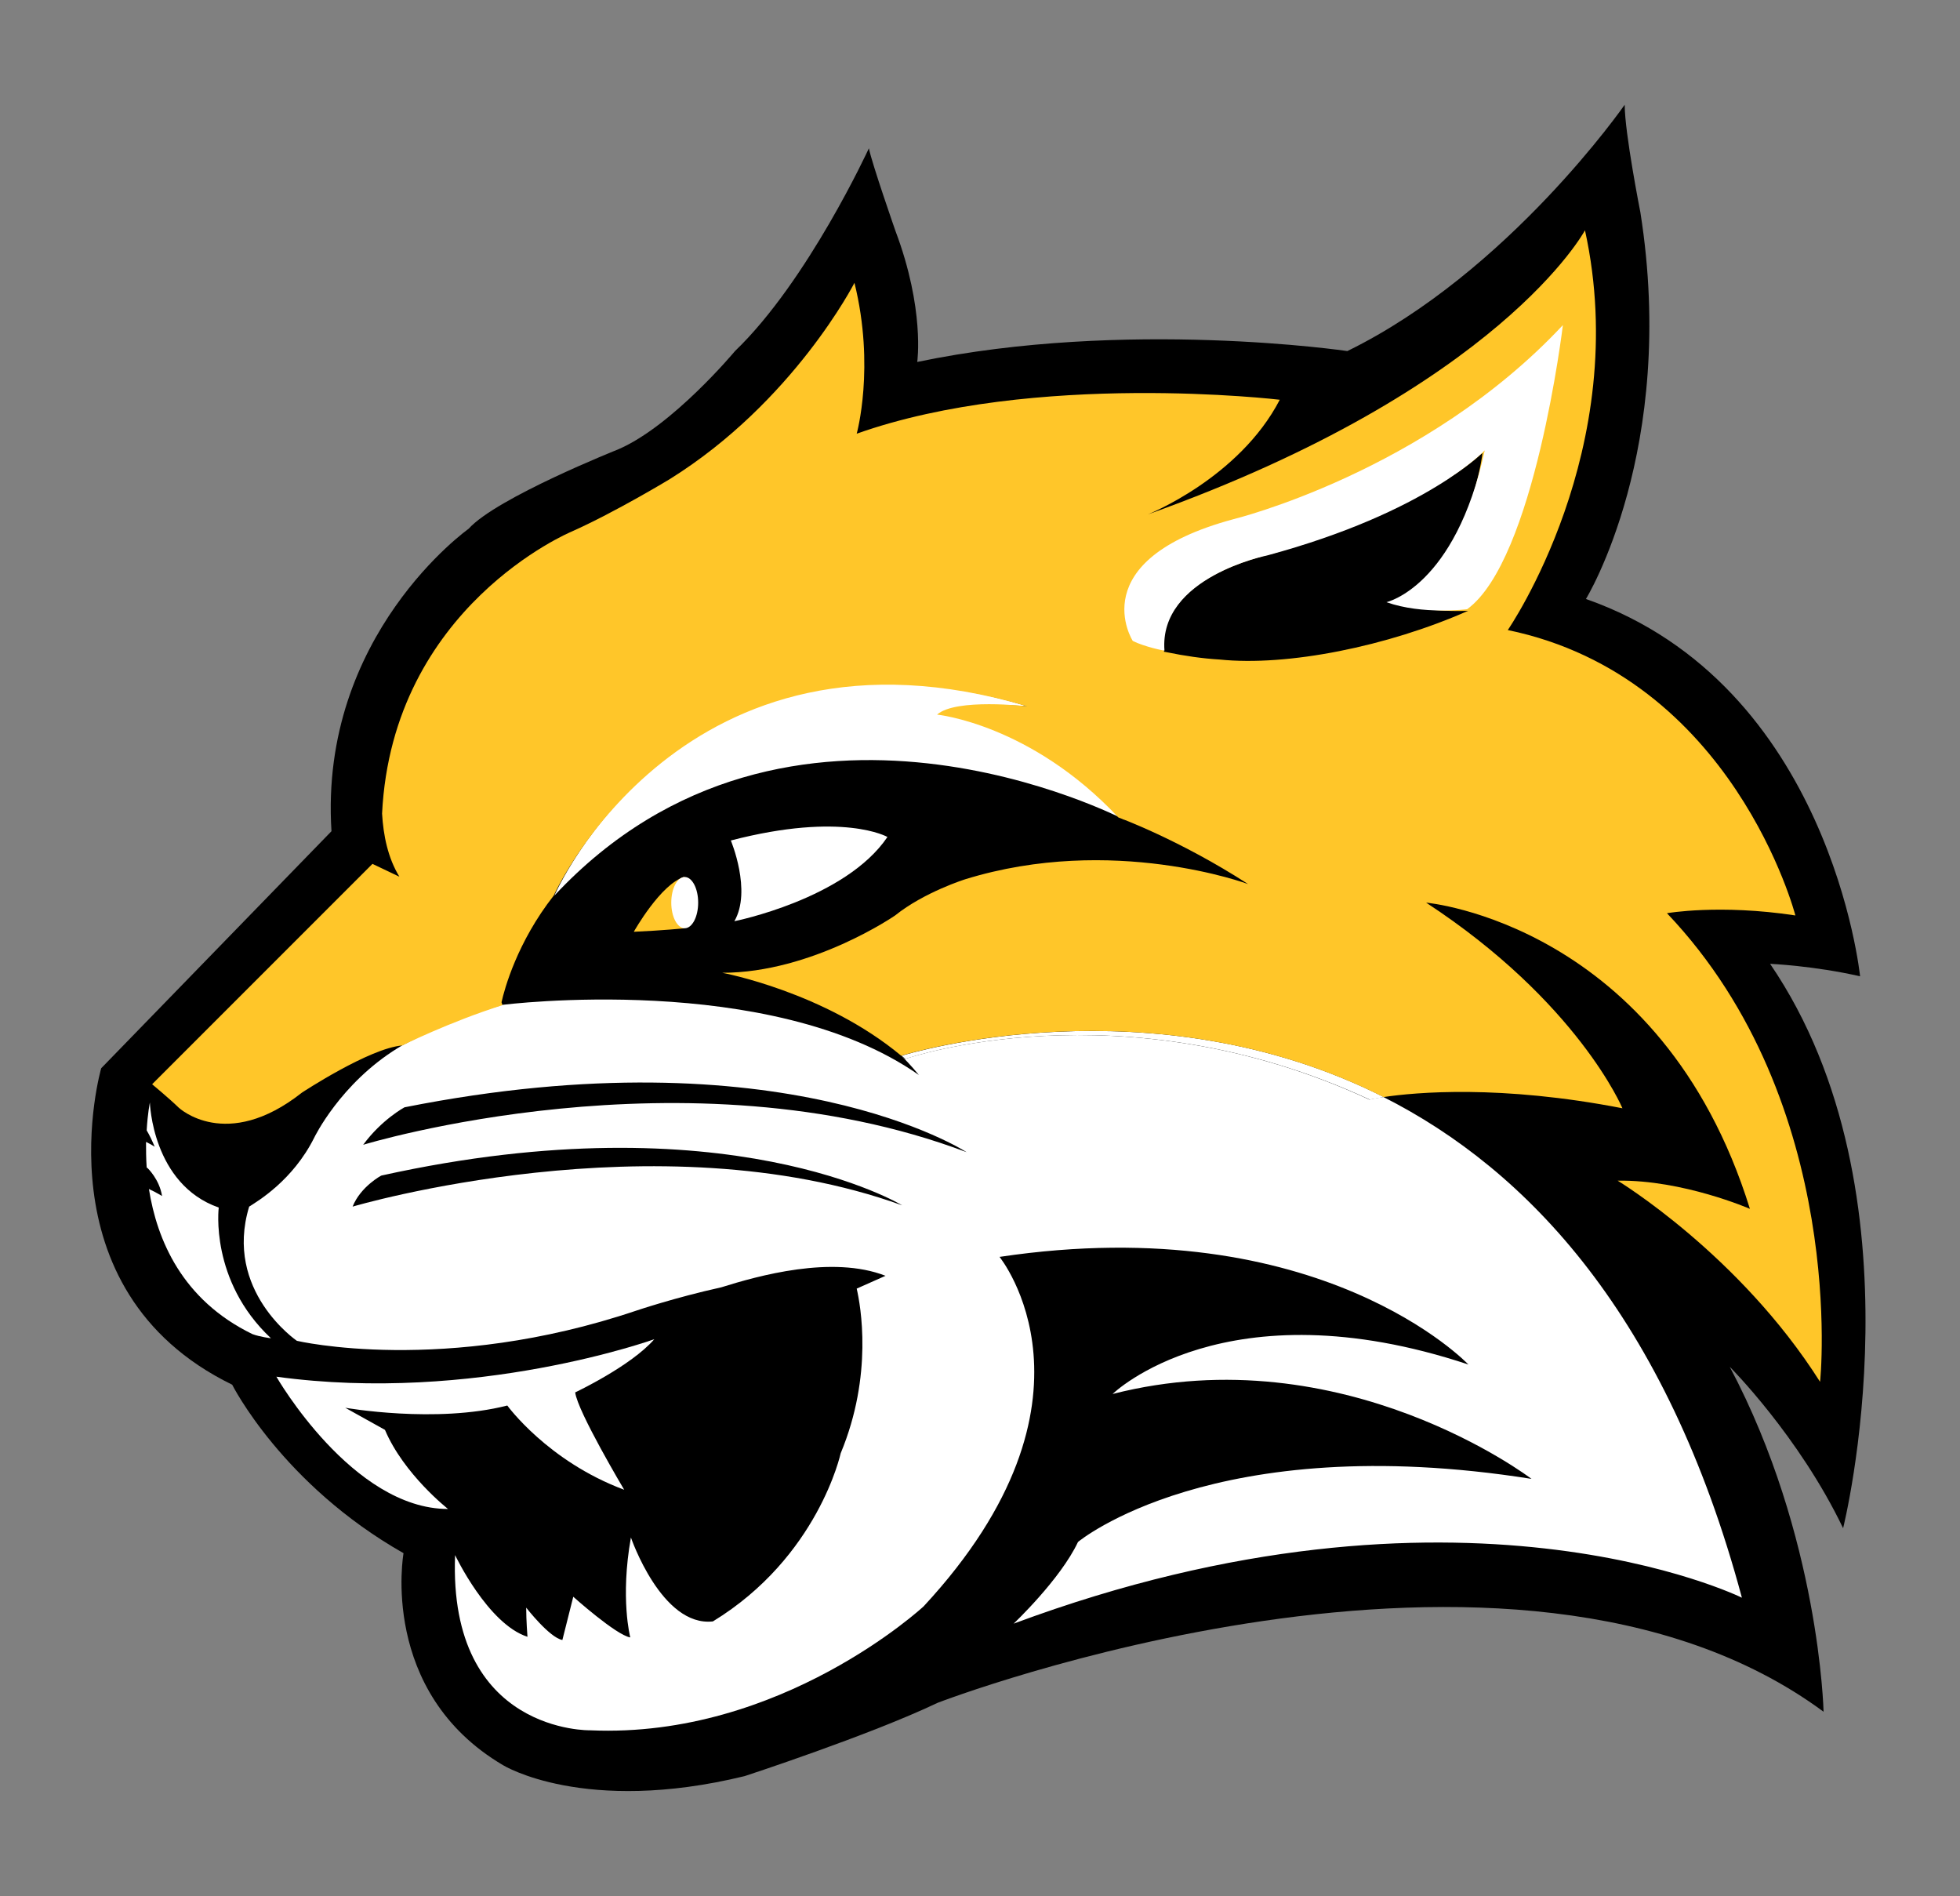 <?xml version="1.0" encoding="utf-8"?>
<!-- Generator: Adobe Illustrator 25.0.1, SVG Export Plug-In . SVG Version: 6.00 Build 0)  -->
<svg version="1.1" id="Layer_1" xmlns="http://www.w3.org/2000/svg" xmlns:xlink="http://www.w3.org/1999/xlink" x="0px" y="0px"
	 viewBox="0 0 612 592" style="enable-background:new 0 0 612 592;" xml:space="preserve">
<rect x="0" y="0" width="612" height="592" fill="#808080" stroke="none"/>
<style type="text/css">
	.st0{fill:#FFFFFF;}
	.st1{fill:#FFC629;}
	.st2{fill:none;}
</style>
<g>
	<g>
		<g>
			<g>
				<path d="M31.6,333.5c0,0-20,69.1,40.9,98.8c0,0,15.6,31.1,53.5,52.6c0,0-7.8,43.3,31.1,66.2c0,0,25.3,15.6,75.4,3.4
					c0,0,38.9-12.7,60.3-22.9c0,0,179.2-69.1,276.6,2.8c0,0-1.2-54.7-29.3-107.7c0,0,21.6,21.6,35.4,50.4c0,0,26.2-104.4-22.8-176.2
					c0,0,13.7,0.6,28.1,3.9c0,0-9.2-91-85.6-117.8c0,0,28.7-46.7,17-120.7c0,0-4.9-24.8-4.9-33.6c0,0-36.3,52.3-86.6,76.9
					c0,0-69.1-10.2-134.3,3.4c0,0,2.4-16.5-6.8-40.9c0,0-7.3-20.9-8.3-25.8c0,0-19,41.4-41.8,63.3c0,0-19.5,23.4-36.5,30.7
					c0,0-38,15.1-46.7,24.8c0,0-46.7,33.1-42.8,94.4L31.6,333.5z"/>
				<path class="st0" d="M228.2,262.4c0,0,6.6,15.7,1.1,25.2c0,0,34.7-6.9,47.8-26.3C277.1,261.3,263.2,253.3,228.2,262.4z"/>
				<path class="st1" d="M197.9,290.9c0,0,8.4-15,15.9-17.2c0,0-7.5,8.8,0,16.1C213.8,289.8,207,290.5,197.9,290.9z"/>
				<path class="st0" d="M86.3,429.8c0,0,23.7,41.3,53.6,41.3c0,0-13.8-10.8-19.7-24.7l-12.4-6.9c0,0,28.3,5,50.6-0.7
					c0,0,12.6,17.4,36.5,26.3c0,0-14.6-24.5-15.3-30.4c0,0,17.4-8.2,24.7-16.6C204.3,418.1,148.2,438.3,86.3,429.8z"/>
				<path class="st0" d="M173.1,279.6c0,0,39.8-92,147.8-59.1c0,0-15.3-1.5-25.5,2.2c0,0,25.7,1.1,55.7,33.2
					C351,255.9,246.4,201.1,173.1,279.6z"/>
				<ellipse class="st0" cx="213.8" cy="281.8" rx="4.2" ry="8"/>
			</g>
			<g>
				<path class="st2" d="M286.9,335.6c0,0-2.9-3.6-5.5-6c0,0,0,0,0,0c-24-20-55.9-25.9-55.9-25.9c28.1,0,54-17.9,54-17.9
					c9.1-7.3,21.9-11.3,21.9-11.3c46-14.2,88.3,1.5,88.3,1.5c-21.5-13.9-40.5-20.8-40.5-20.8C322,225.9,292.8,223,292.8,223
					c5.8-5.1,28.1-2.6,28.1-2.6c-107.3-31.8-147.8,59.1-147.8,59.1c-12.5,15.9-16.1,31.9-16.5,34.2c0.2,0,0.4,0,0.5,0
					C157.1,313.8,240.6,303.1,286.9,335.6z"/>
				<path class="st2" d="M363.5,203.5c0,0,0.2,0,0.7,0.1c5.9,1.2,11.4,1.9,16.6,2.3c21.2,2.3,52.5-4.1,77.6-15.2
					c-14.3,0.5-23.6-2.6-23.6-2.6c24.6-13.2,28.1-46.7,28.1-46.7c-19.9,18.2-65.4,31.4-65.4,31.4
					C358.3,182.2,363.5,203.5,363.5,203.5z"/>
				<g>
					<path class="st0" d="M432,342.5c-2.9,0.4-4.4,0.8-4.4,0.8c-77.7-36.1-145-12.7-145-12.7c-0.4-0.3-0.8-0.7-1.2-1c0,0,0,0,0,0
						c2.6,2.4,5.5,6,5.5,6c-46.4-32.5-129.9-21.9-129.9-21.9s-15.5,4.2-31.3,12.6l-1.5,0.9c-18,11.1-26.1,28-26.1,28
						c-6.7,13.4-17.8,19.9-20.3,21.5c-8,26.3,14.9,41.9,14.9,41.9s45.9,10.8,105.9-9.4c0,0,12.1-4.1,26.6-7.3
						c11.5-3.6,34.6-10.1,51.3-3.6l-9,4c1.2,5.2,5.2,26.9-5,51.4c0,0-7,32.4-39.9,52.5C206.6,508,197,480,197,480
						c-3.4,19-0.2,31.2-0.2,31.2c-4.4-0.7-17.8-12.7-17.8-12.7l-3.4,13.5c-4-0.7-11.3-10.1-11.3-10.1c0,4,0.4,9.1,0.4,9.1
						c-12.4-4-22.6-25.5-22.6-25.5c-2.2,55.8,42.3,54.7,42.3,54.7c59.5,2.6,104-38.7,104-38.7c59.9-64.6,23.7-109.1,23.7-109.1
						c100.4-15,146.4,33.6,146.4,33.6c-75.9-25.2-111.1,9.2-111.1,9.2c72-18.4,130.8,26.5,130.8,26.5
						c-99.3-15.7-141.6,19.7-141.6,19.7c-5.5,11.7-20.1,25.5-20.1,25.5c139.1-51.8,227.4-8.1,227.4-8.1
						C520.3,410.8,476.9,365.2,432,342.5z"/>
				</g>
				<path class="st0" d="M156.5,313.8c-1.1,0.1-2.6,0.4-4.4,1c1.5-0.3,2.9-0.5,4.4-0.7C156.5,314.1,156.5,313.9,156.5,313.8z"/>
				<path class="st0" d="M281.5,329.6c0.4,0.3,0.8,0.6,1.2,1c0,0,67.2-23.4,145,12.7c0,0,1.5-0.3,4.4-0.8
					C359.6,305.9,283.4,329,281.5,329.6z"/>
				<g>
					<path class="st2" d="M363.5,203.5c0,0,0.2,0,0.7,0.1c5.9,1.2,11.4,1.9,16.6,2.3c21.2,2.3,52.5-4.1,77.6-15.2
						c-14.3,0.5-23.6-2.6-23.6-2.6c24.6-13.2,28.1-46.7,28.1-46.7c-19.9,18.2-65.4,31.4-65.4,31.4
						C358.3,182.2,363.5,203.5,363.5,203.5z"/>
				</g>
				<g>
					<path class="st2" d="M89.7,340.1C89.8,340.1,89.8,340.1,89.7,340.1C89.8,340.1,89.8,340.1,89.7,340.1z"/>
					<path class="st2" d="M88.5,340.9c0.2-0.1,0.4-0.3,0.6-0.4C88.9,340.7,88.7,340.8,88.5,340.9z"/>
					<path class="st2" d="M88,341.2c0.1-0.1,0.3-0.2,0.4-0.3C88.3,341,88.1,341.1,88,341.2z"/>
					<path class="st2" d="M86.7,342.1c0.1-0.1,0.3-0.2,0.4-0.3C86.9,341.9,86.8,342,86.7,342.1z"/>
					<path class="st2" d="M463,141.5c-19.9,18.2-65.4,31.4-65.4,31.4c-39.2,9.4-34,30.7-34,30.7s0.2,0,0.7,0.1
						c5.9,1.2,11.4,1.9,16.6,2.3c21.2,2.3,52.5-4.1,77.6-15.2c-14.3,0.5-23.6-2.6-23.6-2.6C459.4,175,463,141.5,463,141.5z"/>
					<path class="st2" d="M90.6,339.5c-0.1,0-0.1,0.1-0.2,0.1C90.5,339.6,90.5,339.6,90.6,339.5L90.6,339.5z"/>
				</g>
			</g>
			<path class="st0" d="M125.7,326.4"/>
			<g>
				<path d="M113.4,357.4c0,0,100.7-30.8,188.4,2.3c0,0-57.3-37.5-175.5-14C126.3,345.7,119.2,349.5,113.4,357.4z"/>
				<path d="M110.1,376.7c0,0,94.9-28.1,171.6-0.4c0,0-54.6-33.2-162.6-9.3C119.2,366.9,112.6,370.4,110.1,376.7z"/>
			</g>
			<g>
				<path class="st0" d="M68.3,377c-20.8-7.3-21.5-32.8-21.5-32.8s-0.7,3.4-1,8.7c0.9,1.5,1.7,3.2,2.5,5.1c0,0-0.9-0.6-2.7-1.5
					c0,2.4,0,5.1,0.2,8c0.1,0.1,0.2,0.1,0.3,0.2c0,0,3.7,3.5,4.5,8.7c0,0-1.4-0.9-4.1-2.2c2.5,15.8,10.3,34.6,32.3,45.3
					c2.4,0.9,5.8,1.3,5.8,1.3C65.4,399.8,68.3,377,68.3,377z"/>
			</g>
		</g>
		<g>
			<path class="st2" d="M463,141.5c-19.9,18.2-65.4,31.4-65.4,31.4c-39.2,9.4-34,30.7-34,30.7s0.2,0,0.7,0.1
				c5.9,1.2,11.4,1.9,16.6,2.3c21.2,2.3,52.5-4.1,77.6-15.2c-14.3,0.5-23.6-2.6-23.6-2.6C459.4,175,463,141.5,463,141.5z"/>
			<path class="st1" d="M520.5,285.1c0,0,16.4-2.9,40.1,0.7c0,0-19.3-74.5-89.8-89.1c0,0,39.1-56.6,24.1-124.8
				c0,0-26.3,49.3-136.5,88.7c0,0,28.5-11.3,41.2-35.8c0,0-76.6-9.1-132.1,10.6c0,0,5.8-20.8-0.7-47.1c0,0-19,37.2-57.7,61.3
				c0,0-16.8,10.2-30.7,16.4c0,0-55.9,23.3-59.1,88c0.4,6.8,1.8,13.8,5.4,19.7l-8.4-4l-68.8,68.8c0,0,5.2,4.3,8.3,7.3
				c0,0,14.8,14,38.5-4.7c0,0,21.1-13.9,31.3-14.7c0,0,14.6-7.3,31.3-12.6l-0.3-0.9c0.9-4.1,4.9-18.8,16.3-33.3
				c0,0,40.5-90.9,147.8-59.1c0,0-22.3-2.6-28.1,2.6c0,0,29.2,2.9,56.6,32.1c0,0,19,6.9,40.5,20.8c0,0-42.3-15.7-88.3-1.5
				c0,0-12.8,4-21.9,11.3c0,0-25.9,17.9-54,17.9c0,0,31.9,5.9,55.9,25.9c1.9-0.6,78.1-23.7,150.6,12.9c10-1.5,36.6-3.9,74.6,3.5
				c0,0-13.9-33.2-61.3-64.2c0,0,73.4,6.5,101.1,95.6c0,0-20.9-9.1-41.3-8.8c0,0,38,23,63.2,62.8
				C568.4,431.4,577.1,344.6,520.5,285.1z M458.4,190.7c-25.1,11.1-56.4,17.4-77.6,15.2c-5.2-0.3-10.8-1.1-16.6-2.3
				c-0.4-0.1-0.7-0.1-0.7-0.1s-5.2-21.3,34-30.7c0,0,45.6-13.2,65.4-31.4c0,0-3.6,33.5-28.1,46.7
				C434.8,188.2,444.1,191.2,458.4,190.7z"/>
		</g>
	</g>
	<path class="st0" d="M353.7,200.1c0,0-16.1-25.2,31.4-38c0,0,59.9-14.6,102.9-60.6c0,0-8.8,73.4-29.9,88.7c0,0-13.9,1.8-25.2-2.2
		c0,0,21.5-4.7,30.7-47.4c0,0-17.9,19.3-67.9,32.8c0,0-33.9,6.8-32.1,29.7C363.5,203.2,357.3,201.9,353.7,200.1z"/>
</g>
</svg>
